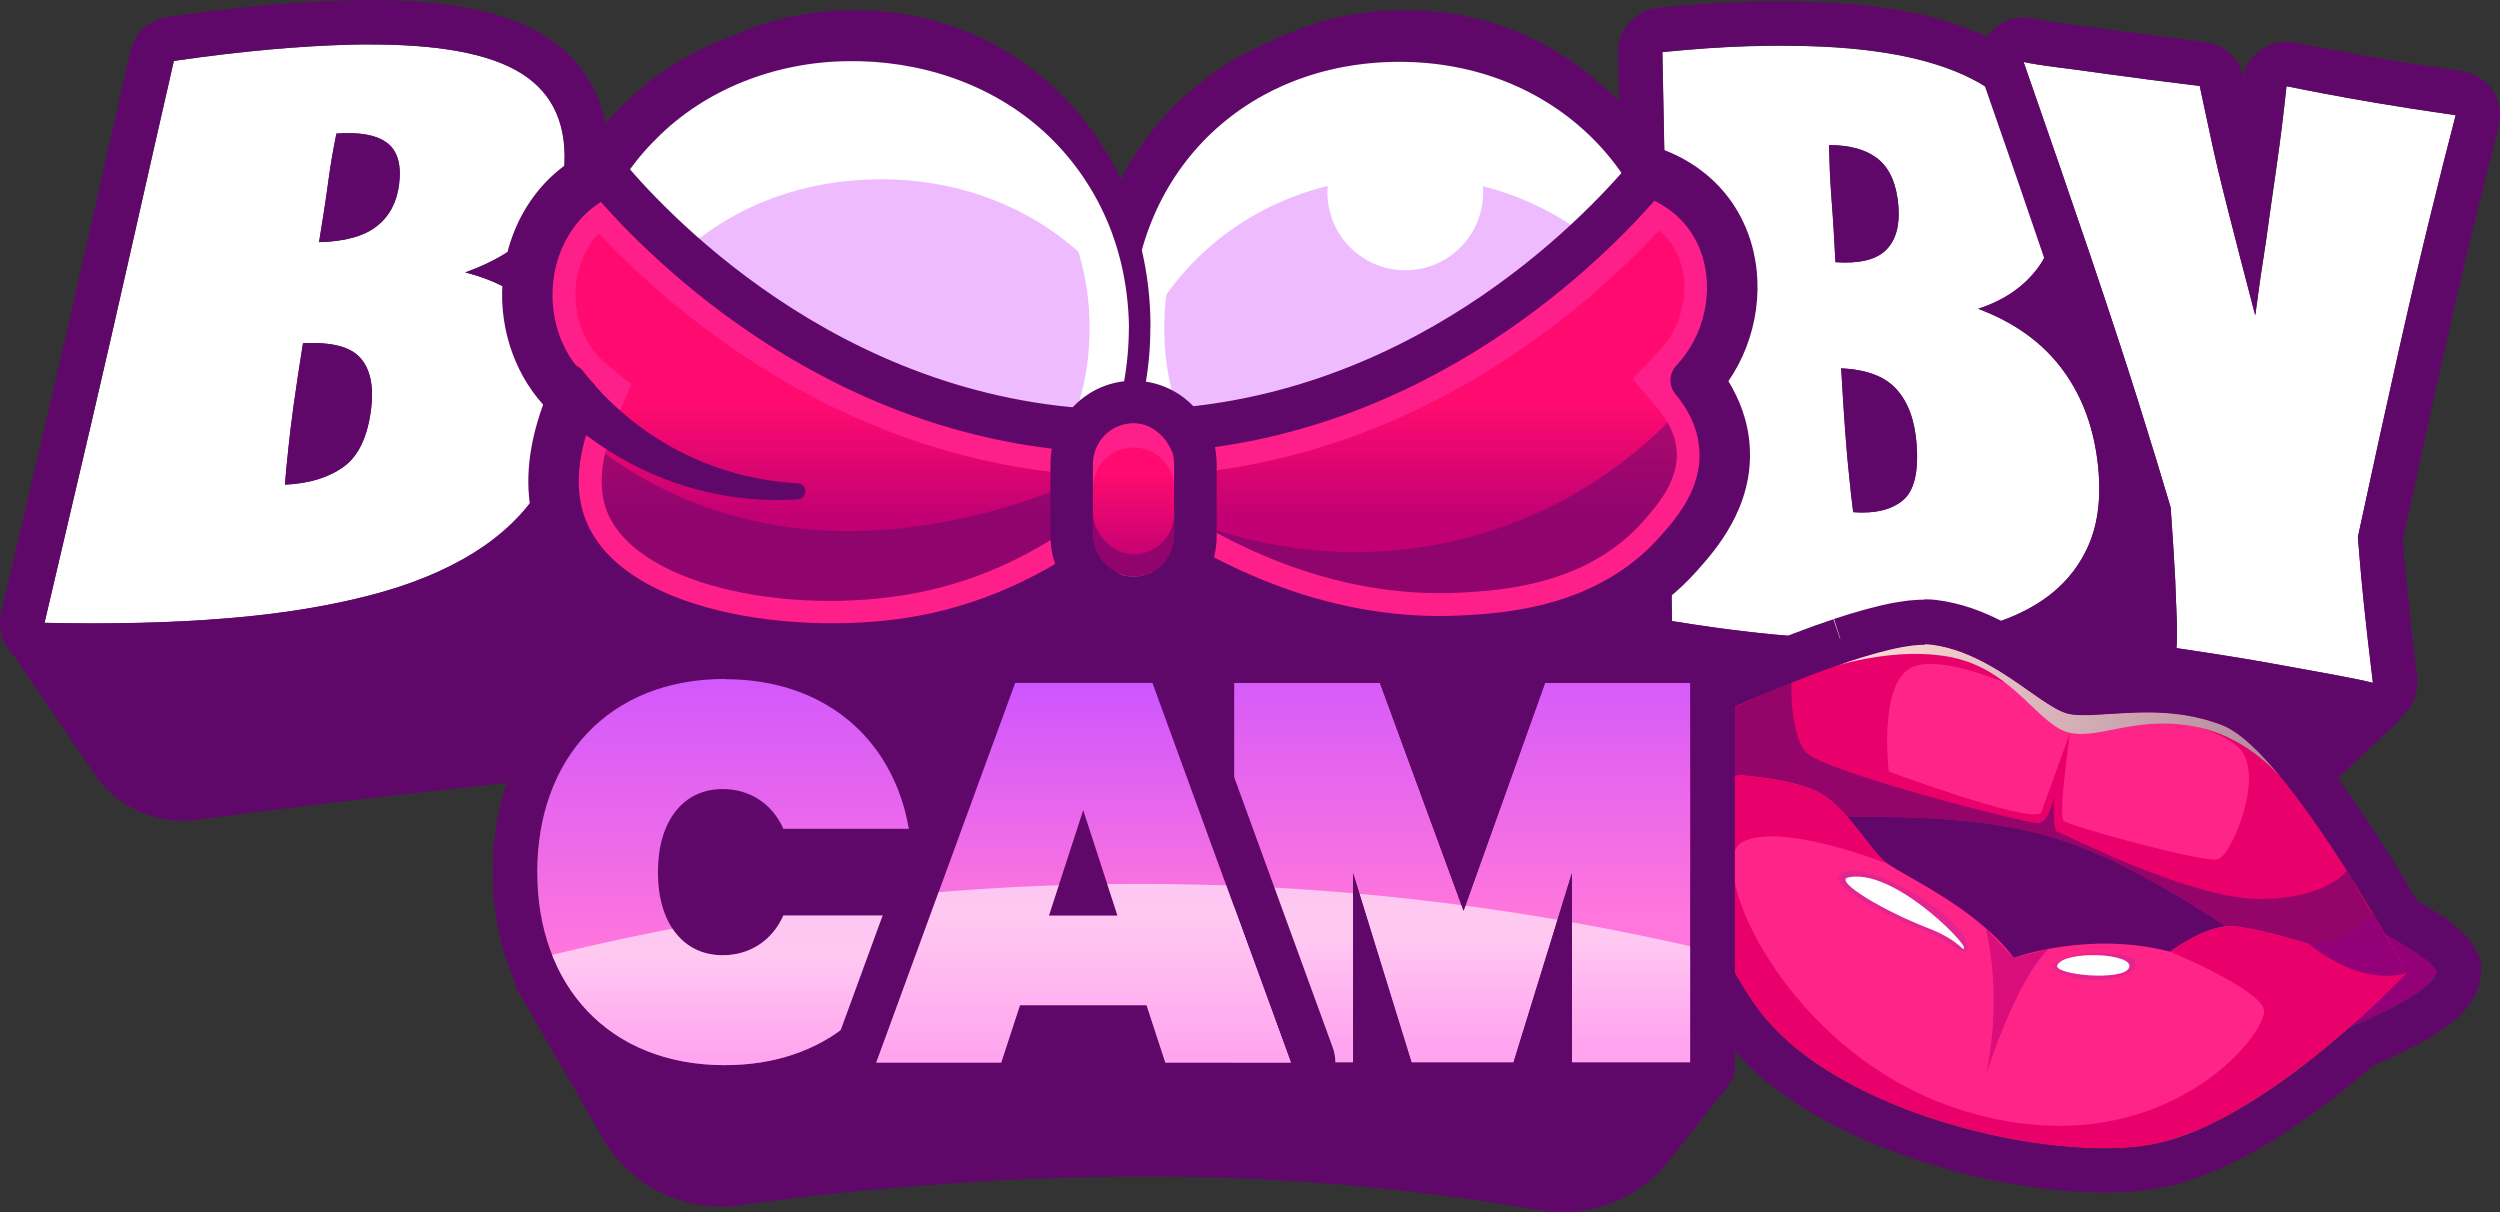 <svg xmlns="http://www.w3.org/2000/svg" xmlns:xlink="http://www.w3.org/1999/xlink" viewBox="0 0 224.76 108.99"><rect x="0" y="0" width="224.76" height="108.99" fill="#333333" stroke="none"/><defs><style>      .cls-1 {        fill: url(#Dégradé_sans_nom_98-2);      }      .cls-1, .cls-2, .cls-3, .cls-4, .cls-5, .cls-6, .cls-7, .cls-8, .cls-9, .cls-10, .cls-11, .cls-12, .cls-13, .cls-14, .cls-15, .cls-16, .cls-17, .cls-18, .cls-19, .cls-20, .cls-21, .cls-22 {        stroke-width: 0px;      }      .cls-2 {        fill: #c10073;      }      .cls-2, .cls-21 {        opacity: .62;      }      .cls-3 {        fill: #ff1f8a;      }      .cls-4 {        fill: url(#Dégradé_sans_nom_98-3);      }      .cls-5, .cls-14, .cls-21 {        fill: #60086a;      }      .cls-6 {        fill: #ebf;      }      .cls-7 {        fill: #ff2488;      }      .cls-23 {        clip-path: url(#clippath-2);      }      .cls-24 {        isolation: isolate;      }      .cls-8 {        fill: url(#Dégradé_sans_nom_10-2);      }      .cls-25 {        clip-path: url(#clippath-6);      }      .cls-9 {        fill: none;      }      .cls-26 {        clip-path: url(#clippath-1);      }      .cls-27 {        clip-path: url(#clippath-4);      }      .cls-10 {        fill: #e4248f;      }      .cls-11 {        fill: url(#Dégradé_sans_nom_114-3);      }      .cls-11, .cls-19, .cls-22 {        opacity: .6;      }      .cls-12 {        fill: url(#Dégradé_sans_nom_98);      }      .cls-28 {        clip-path: url(#clippath);      }      .cls-13 {        fill: url(#Dégradé_sans_nom_10);      }      .cls-29 {        clip-path: url(#clippath-3);      }      .cls-14 {        opacity: .5;      }      .cls-15 {        fill: #930077;      }      .cls-16 {        fill: #91046e;      }      .cls-17 {        fill: #fff;      }      .cls-18 {        fill: url(#_Áåçûìÿííûé_ãðàäèåíò_217);        mix-blend-mode: multiply;      }      .cls-30 {        clip-path: url(#clippath-5);      }      .cls-19 {        fill: url(#Dégradé_sans_nom_114-2);      }      .cls-20 {        fill: #ea006a;      }      .cls-22 {        fill: url(#Dégradé_sans_nom_114);      }    </style><clipPath id="clippath"><path class="cls-9" d="M152.05,29.48c0,14.93-11.21,26.27-26.23,26.27s-26.16-11.27-26.16-26.27S110.88,3.51,125.83,3.51s26.23,11.12,26.23,25.98Z"></path></clipPath><clipPath id="clippath-1"><path class="cls-9" d="M102.46,29.48c0,14.93-11.21,26.27-26.23,26.27s-26.16-11.27-26.16-26.27S61.29,3.51,76.23,3.51s26.23,11.12,26.23,25.98Z"></path></clipPath><clipPath id="clippath-2"><path class="cls-9" d="M54.52,15.75c-3.59,1.4-6.18,4.98-6.69,9.22-.5,4.15,1.07,8.29,4.06,10.76-2.29,5.24-1.95,8.71-1.35,10.76,2.99,10.34,20.59,13,32.48,10.76,8.91-1.68,15.43-6.26,19-9.22,5.71,3.97,16.41,9.98,29.72,9.22,4-.23,12.88-.86,18.95-7.69,1.49-1.68,4.33-4.87,4.06-9.22-.18-2.99-1.75-5.15-2.59-6.15,3.09-3.27,4.11-8.22,2.59-12.3-1.75-4.71-6.04-6.01-6.55-6.15-3.05,3.64-19.63,22.75-46.17,23.06-27.37.32-44.59-19.59-47.49-23.06Z"></path></clipPath><linearGradient id="D&#xE9;grad&#xE9;_sans_nom_10" data-name="D&#xE9;grad&#xE9; sans nom 10" x1="101.58" y1="46.53" x2="101.58" y2="36.35" gradientUnits="userSpaceOnUse"><stop offset="0" stop-color="#c10073"></stop><stop offset="1" stop-color="#ff0b6f"></stop></linearGradient><clipPath id="clippath-3"><rect class="cls-9" x="98.26" y="38.04" width="7.3" height="13.82" rx="3.65" ry="3.65"></rect></clipPath><linearGradient id="D&#xE9;grad&#xE9;_sans_nom_10-2" data-name="D&#xE9;grad&#xE9; sans nom 10" x1="101.91" y1="50.7" x2="101.91" y2="42.49" xlink:href="#D&#xE9;grad&#xE9;_sans_nom_10"></linearGradient><linearGradient id="_&#xC1;&#xE5;&#xE7;&#xFB;&#xEC;&#xFF;&#xED;&#xED;&#xFB;&#xE9;_&#xE3;&#xF0;&#xE0;&#xE4;&#xE8;&#xE5;&#xED;&#xF2;_217" data-name="&#xC1;&#xE5;&#xE7;&#xFB;&#xEC;&#xFF;&#xED;&#xED;&#xFB;&#xE9; &#xE3;&#xF0;&#xE0;&#xE4;&#xE8;&#xE5;&#xED;&#xF2; 217" x1="110.57" y1="-367.61" x2="151.29" y2="-362.29" gradientTransform="translate(-37.32 381.25) rotate(15.32)" gradientUnits="userSpaceOnUse"><stop offset="0" stop-color="#ffded7"></stop><stop offset=".99" stop-color="#ae869a"></stop></linearGradient><clipPath id="clippath-4"><polygon class="cls-9" points="110.95 61.39 124.06 61.39 131.58 81.88 138.91 61.39 151.97 61.39 151.97 95.53 141.32 95.53 141.32 78.51 136.06 95.53 126.9 95.53 121.65 78.51 121.65 95.53 110.95 95.53 110.95 61.39"></polygon></clipPath><linearGradient id="D&#xE9;grad&#xE9;_sans_nom_98" data-name="D&#xE9;grad&#xE9; sans nom 98" x1="131.46" y1="82.25" x2="131.46" y2="56.47" gradientUnits="userSpaceOnUse"><stop offset="0" stop-color="#ff76dc"></stop><stop offset="1" stop-color="#cd55ff"></stop></linearGradient><linearGradient id="D&#xE9;grad&#xE9;_sans_nom_114" data-name="D&#xE9;grad&#xE9; sans nom 114" x1="106.94" y1="93.42" x2="106.94" y2="84.3" gradientUnits="userSpaceOnUse"><stop offset="0" stop-color="#ffc5fb"></stop><stop offset="1" stop-color="#fff"></stop></linearGradient><clipPath id="clippath-5"><path class="cls-9" d="M65.17,61.06c9.02,0,15.14,5.4,16.54,13.45h-11.28c-1.01-2.27-3.04-3.57-5.45-3.57-3.62,0-5.83,2.94-5.83,7.47s2.22,7.47,5.83,7.47c2.41,0,4.44-1.3,5.45-3.57h11.28c-1.4,8.05-7.52,13.45-16.54,13.45-10.46,0-16.87-7.18-16.87-17.36s6.41-17.36,16.87-17.36Z"></path></clipPath><linearGradient id="D&#xE9;grad&#xE9;_sans_nom_98-2" data-name="D&#xE9;grad&#xE9; sans nom 98" x1="65" y1="86.1" x2="65" y2="58.18" xlink:href="#D&#xE9;grad&#xE9;_sans_nom_98"></linearGradient><linearGradient id="D&#xE9;grad&#xE9;_sans_nom_114-2" data-name="D&#xE9;grad&#xE9; sans nom 114" y1="94.81" x2="106.94" y2="85.88" xlink:href="#D&#xE9;grad&#xE9;_sans_nom_114"></linearGradient><clipPath id="clippath-6"><path class="cls-9" d="M103.08,90.37h-11.38l-1.69,5.16h-11.23l12.49-34.13h12.34l12.44,34.13h-11.28l-1.69-5.16ZM97.39,72.82l-3.09,9.5h6.17l-3.09-9.5Z"></path></clipPath><linearGradient id="D&#xE9;grad&#xE9;_sans_nom_98-3" data-name="D&#xE9;grad&#xE9; sans nom 98" x1="97.41" y1="82.5" x2="97.41" y2="61.28" xlink:href="#D&#xE9;grad&#xE9;_sans_nom_98"></linearGradient><linearGradient id="D&#xE9;grad&#xE9;_sans_nom_114-3" data-name="D&#xE9;grad&#xE9; sans nom 114" y1="94.81" x2="106.94" y2="82.1" xlink:href="#D&#xE9;grad&#xE9;_sans_nom_114"></linearGradient></defs><g class="cls-24"><g id="Calque_2" data-name="Calque 2"><g id="Calque_10" data-name="Calque 10"><g><g><path class="cls-5" d="M17.63,73.71c-3.56.47-7.07-1.11-9.09-4.07L.82,58.35c-.63-.65-.8-1.58-.43-2.38L23.43,17.08c.28-.61.83-1.07,1.51-1.28l14.94-4.55c.6-.18,1.25-.15,1.83.09l29.74,12.44,35.3,10,76.54-16.91c.6-.13,1.23-.05,1.77.22l24.9,12.5c.69.34,1.16.96,1.27,1.67l4.96,31.79c.11.68-.13,1.37-.64,1.87l-8.05,7.59c-2.56,2.42-6.04,3.61-9.54,3.23-15.27-1.63-49.58-9.55-88.57-9.55-31.57,0-76.03,5.45-91.75,7.51Z"></path><g><path class="cls-17" d="M4,56.01c1.37-5.88,2.79-11.92,4.23-18.06,1.16-4.99,2.41-10.42,3.71-16.21,1.23-5.46,2.46-10.89,3.69-16.26,3.18-.46,6.07-.8,8.66-1.03,2.57-.23,4.95-.37,7.16-.43,6.86-.17,11.78.57,14.86,2.25,3.13,1.7,4.62,4.49,4.44,8.49-.1,2.21-.93,4.16-2.53,5.8-1.63,1.68-3.75,3-6.39,3.93,3.12.8,5.42,2.17,6.9,4.13,1.52,2,2.22,4.54,2.1,7.68-.11,2.87-.86,5.42-2.25,7.61-1.42,2.25-3.41,4.17-5.96,5.77-2.6,1.62-5.76,2.92-9.48,3.87-3.78.97-8,1.65-12.66,2.03-2.54.21-5.17.35-7.89.41-2.74.07-5.6.07-8.59,0ZM30.25,12.01c-.31,1.54-.54,2.9-.7,4.09-.16,1.2-.31,2.24-.45,3.1l-.41,2.57c2.33-.06,4.06-.54,5.2-1.45,1.13-.89,1.79-2.15,1.99-3.75.22-1.78-.14-3.02-1.09-3.73-.94-.71-2.45-.98-4.55-.83ZM25.62,43.57c2.18-.1,3.94-.64,5.29-1.62,1.33-.97,2.14-2.7,2.45-5.16.26-2.09-.07-3.63-.99-4.64-.91-1-2.62-1.42-5.13-1.29-.33,2.08-.61,3.92-.83,5.5-.22,1.61-.39,2.96-.49,4.02-.14,1.29-.24,2.35-.3,3.18Z"></path><path class="cls-5" d="M33.32,4c5.89,0,10.19.75,12.99,2.27,3.13,1.7,4.62,4.49,4.44,8.49-.1,2.21-.93,4.16-2.53,5.8-1.63,1.68-3.75,3-6.39,3.93,3.12.8,5.42,2.17,6.9,4.13,1.52,2,2.22,4.54,2.1,7.68-.11,2.87-.86,5.42-2.25,7.62-1.42,2.25-3.41,4.17-5.96,5.77-2.6,1.62-5.76,2.92-9.48,3.87-3.78.97-8,1.65-12.66,2.03-2.54.21-5.17.35-7.89.41-1.38.03-2.8.05-4.25.05s-2.86-.02-4.34-.05c1.37-5.88,2.79-11.92,4.23-18.06,1.16-4.99,2.41-10.42,3.71-16.21,1.23-5.46,2.46-10.89,3.69-16.26,3.18-.46,6.07-.8,8.66-1.03,2.57-.23,4.95-.37,7.16-.43.64-.02,1.27-.02,1.88-.02M28.69,21.77c2.33-.06,4.06-.54,5.2-1.45,1.13-.89,1.79-2.15,1.99-3.75.22-1.78-.14-3.02-1.09-3.73-.77-.58-1.94-.87-3.5-.87-.33,0-.68.01-1.05.04-.31,1.54-.54,2.9-.7,4.09-.16,1.2-.31,2.24-.45,3.1l-.41,2.57M25.62,43.57c2.18-.09,3.94-.64,5.29-1.62,1.33-.97,2.14-2.7,2.45-5.16.26-2.09-.07-3.63-.99-4.64-.8-.88-2.21-1.31-4.25-1.31-.28,0-.58,0-.88.02-.33,2.08-.61,3.92-.83,5.5-.22,1.61-.39,2.96-.49,4.02-.14,1.29-.24,2.35-.3,3.18M33.32,0c-.64,0-1.3,0-1.98.03-2.27.06-4.76.21-7.41.44-2.65.24-5.64.59-8.87,1.06-1.64.23-2.96,1.46-3.33,3.07-1.22,5.37-2.46,10.8-3.69,16.27-1.3,5.76-2.55,11.2-3.71,16.18-1.44,6.13-2.86,12.17-4.23,18.06-.27,1.17,0,2.41.73,3.36s1.87,1.52,3.07,1.55c1.5.03,2.99.05,4.42.05s2.94-.02,4.35-.05c2.79-.07,5.52-.21,8.11-.43,4.85-.4,9.34-1.12,13.33-2.14,4.1-1.05,7.67-2.51,10.61-4.35,3.04-1.9,5.47-4.26,7.22-7.02,1.76-2.77,2.73-6,2.87-9.6.16-4.05-.82-7.5-2.91-10.26-.53-.7-1.13-1.34-1.8-1.93.34-.3.66-.61.98-.94,2.27-2.35,3.5-5.18,3.64-8.4.31-6.98-3.38-10.48-6.53-12.19-3.42-1.85-8.29-2.76-14.89-2.76h0Z"></path></g><g><g><path class="cls-17" d="M150.32,55.85c-.08-5.56-.15-11.36-.23-17.37-.07-4.97-.17-10.47-.29-16.44-.12-5.73-.23-11.52-.34-17.35,2.82-.28,5.41-.46,7.77-.53,2.36-.07,4.57-.06,6.64.04,6.52.31,11.43,1.53,14.77,3.68,3.39,2.19,5.39,5.49,5.96,9.99.31,2.47-.14,4.55-1.38,6.22s-3.04,2.93-5.37,3.68c3.11,1.17,5.56,2.88,7.34,5.15,1.81,2.31,2.94,5.11,3.37,8.43.39,3.02.13,5.59-.8,7.7-.94,2.14-2.46,3.88-4.54,5.19-2.1,1.32-4.75,2.23-7.94,2.72-3.21.49-6.83.65-10.86.45-2.17-.1-4.43-.29-6.77-.55-2.34-.26-4.78-.6-7.34-1.02ZM164.43,13.04c.04,1.68.1,3.16.2,4.45.1,1.3.17,2.41.23,3.34l.15,2.74c2.14.15,3.66-.21,4.54-1.09.88-.87,1.25-2.18,1.12-3.92-.15-1.95-.74-3.35-1.78-4.22-1.03-.86-2.52-1.29-4.46-1.3ZM166.62,46.04c1.94.15,3.42-.21,4.45-1.06,1.02-.85,1.43-2.54,1.24-5.05-.16-2.15-.77-3.8-1.82-4.95-1.03-1.14-2.69-1.76-4.96-1.87.12,2.14.24,4.03.36,5.65.12,1.64.24,3,.36,4.08.13,1.3.25,2.37.36,3.2Z"></path><path class="cls-5" d="M160.17,4.1c1.28,0,2.51.03,3.7.08,6.52.31,11.43,1.53,14.77,3.68,3.39,2.19,5.39,5.49,5.96,9.99.31,2.47-.14,4.55-1.38,6.22-1.25,1.69-3.04,2.93-5.37,3.68,3.11,1.17,5.56,2.88,7.34,5.15,1.81,2.31,2.94,5.11,3.37,8.43.39,3.02.13,5.59-.8,7.71-.94,2.14-2.46,3.88-4.54,5.19-2.1,1.32-4.75,2.23-7.94,2.72-2.31.36-4.83.53-7.56.53-1.07,0-2.17-.03-3.3-.08-2.17-.1-4.43-.29-6.77-.55-2.34-.26-4.78-.6-7.34-1.02-.08-5.56-.15-11.36-.23-17.37-.07-4.97-.17-10.47-.29-16.44-.12-5.73-.23-11.52-.34-17.35,2.82-.28,5.41-.46,7.77-.53,1.01-.03,1.98-.05,2.94-.05M165.91,23.6c1.67,0,2.89-.37,3.65-1.12.88-.87,1.25-2.18,1.12-3.92-.15-1.95-.74-3.35-1.78-4.22-1.03-.86-2.52-1.29-4.46-1.3.04,1.68.1,3.16.2,4.45.1,1.3.17,2.41.23,3.34l.15,2.74c.31.02.61.03.9.03M167.45,46.08c1.54,0,2.75-.37,3.62-1.09,1.02-.85,1.43-2.54,1.24-5.05-.16-2.15-.77-3.8-1.82-4.95-1.03-1.14-2.69-1.77-4.96-1.87.12,2.14.24,4.03.36,5.65.12,1.64.24,3,.36,4.08.13,1.3.25,2.37.36,3.2.29.02.56.03.83.03M160.17.1h0c-.99,0-2.02.02-3.06.05-2.44.08-5.14.26-8.04.55-2.08.21-3.64,1.97-3.61,4.06.11,5.83.22,11.63.34,17.36.12,5.92.22,11.44.29,16.42.07,6,.15,11.81.23,17.37.03,1.94,1.44,3.58,3.35,3.89,2.62.43,5.16.78,7.54,1.05,2.42.27,4.78.46,7.02.57,1.19.06,2.36.09,3.49.09,2.92,0,5.67-.2,8.17-.58,3.72-.57,6.91-1.68,9.46-3.29,2.76-1.73,4.8-4.08,6.07-6.96,1.22-2.77,1.6-6.08,1.11-9.83-.52-4.01-1.93-7.5-4.19-10.38-.83-1.05-1.77-2.01-2.82-2.88.33-.35.63-.72.92-1.11,1.86-2.52,2.57-5.58,2.13-9.1-.72-5.67-3.33-9.99-7.76-12.85-3.97-2.56-9.45-3.97-16.75-4.32-1.24-.06-2.55-.09-3.89-.09h0Z"></path></g><g><path class="cls-17" d="M195.67,58.25c.05-.46.06-1.2.04-2.24-.03-.92-.08-2.22-.15-3.89-.08-1.65-.22-3.83-.41-6.51-.74-2.52-1.75-5.82-3.02-9.86-1.06-3.36-2.46-7.63-4.18-12.72-1.67-4.92-3.69-10.78-6.02-17.46.59.13,1.57.29,2.96.47,1.18.15,2.78.36,4.82.65,2.04.28,4.72.63,8.06,1.04.27,1.28.6,2.85,1.01,4.72.34,1.63.84,3.72,1.49,6.28.66,2.61,1.49,5.8,2.49,9.62.28-2.16.61-4.42.98-6.77.27-1.97.58-4.17.93-6.58.34-2.37.64-4.79.9-7.25.87.18,2.01.4,3.42.67,1.2.23,2.76.51,4.7.84,1.94.33,4.3.69,7.09,1.1-.7,2.66-1.47,5.75-2.34,9.3-.77,3.12-1.68,6.99-2.73,11.66-1.09,4.83-2.32,10.45-3.72,16.95l.16,1.98c.07.89.19,2.18.36,3.87.17,1.72.45,4.13.83,7.27-.79-.2-1.96-.44-3.52-.73-1.3-.24-3.1-.56-5.4-.98-2.29-.42-5.21-.89-8.74-1.41Z"></path><path class="cls-5" d="M181.92,5.57c.59.13,1.57.29,2.96.47,1.18.15,2.78.36,4.82.65,2.04.29,4.72.63,8.06,1.04.27,1.28.6,2.84,1.01,4.72.34,1.63.84,3.72,1.49,6.28.66,2.61,1.49,5.8,2.49,9.62.28-2.16.61-4.42.98-6.77.27-1.97.58-4.17.93-6.58.34-2.37.64-4.79.9-7.25.87.18,2.01.4,3.42.67,1.2.23,2.76.51,4.7.84,1.94.33,4.3.69,7.09,1.1-.7,2.66-1.47,5.75-2.34,9.3-.77,3.12-1.68,6.99-2.73,11.66-1.09,4.83-2.32,10.45-3.72,16.95l.16,1.98c.07.89.19,2.18.36,3.87.17,1.72.45,4.13.83,7.27-.79-.2-1.96-.44-3.52-.73-1.3-.24-3.1-.56-5.4-.98-2.29-.42-5.21-.89-8.74-1.41.05-.46.06-1.2.04-2.24-.03-.92-.08-2.22-.15-3.89-.08-1.65-.22-3.83-.41-6.51-.74-2.52-1.75-5.82-3.02-9.86-1.06-3.36-2.46-7.63-4.18-12.72-1.67-4.92-3.69-10.78-6.02-17.46M181.92,1.57c-1.12,0-2.21.47-2.98,1.33-.97,1.09-1.28,2.61-.79,3.99,2.3,6.58,4.32,12.44,6.01,17.42,1.74,5.14,3.13,9.39,4.16,12.64,1.21,3.82,2.17,6.97,2.88,9.37.18,2.47.3,4.48.37,5.98.08,1.7.13,2.94.15,3.81.03,1.23,0,1.64-.01,1.68-.24,2.14,1.25,4.09,3.39,4.41,3.44.51,6.34.98,8.62,1.39l5.4.98c1.47.27,2.56.49,3.24.67.33.08.66.12.99.12.96,0,1.9-.35,2.64-1,.99-.87,1.49-2.18,1.33-3.49-.38-3.05-.65-5.47-.82-7.17-.16-1.58-.28-2.89-.36-3.8l-.11-1.39c1.31-6.07,2.51-11.56,3.59-16.33,1.05-4.68,1.94-8.47,2.71-11.57.86-3.54,1.64-6.64,2.32-9.25.29-1.1.09-2.28-.54-3.22-.63-.95-1.63-1.58-2.76-1.75-2.75-.4-5.1-.76-6.99-1.08-1.91-.32-3.46-.6-4.61-.82-1.41-.26-2.53-.48-3.38-.66-.27-.06-.54-.08-.81-.08-.84,0-1.67.27-2.36.77-.78.57-1.32,1.39-1.53,2.32-.38-1.64-1.74-2.87-3.41-3.07-3.32-.41-6.01-.75-7.99-1.03-2.06-.29-3.68-.5-4.87-.65-1.63-.21-2.31-.34-2.57-.4-.3-.07-.6-.1-.89-.1h0Z"></path></g></g><g><g><path class="cls-17" d="M101.11,29.48c0,14.93-10.37,26.27-24.25,26.27s-24.19-11.27-24.19-26.27S63.03,3.51,76.85,3.51s24.25,11.12,24.25,25.98Z"></path><path class="cls-5" d="M76.85,58.35c-15.27,0-26.78-12.41-26.78-28.86S61.59.91,76.85.91s26.84,12.28,26.84,28.57-11.54,28.86-26.84,28.86ZM76.85,6.1c-12.51,0-21.6,9.84-21.6,23.38s9.29,23.68,21.6,23.68,21.66-10.18,21.66-23.68-9.31-23.38-21.66-23.38Z"></path></g><g><path class="cls-17" d="M150.56,29.48c0,14.93-10.37,26.27-24.25,26.27s-24.19-11.27-24.19-26.27S112.48,3.51,126.3,3.51s24.25,11.12,24.25,25.98Z"></path><path class="cls-5" d="M126.3,58.35c-15.27,0-26.78-12.41-26.78-28.86S111.04.91,126.3.91s26.84,12.28,26.84,28.57-11.54,28.86-26.84,28.86ZM126.3,6.1c-12.51,0-21.6,9.84-21.6,23.38s9.28,23.68,21.6,23.68,21.66-10.18,21.66-23.68-9.31-23.38-21.66-23.38Z"></path></g><g><path class="cls-17" d="M54.52,15.75c-3.59,1.4-6.18,4.98-6.69,9.22-.5,4.15,1.07,8.29,4.06,10.76-2.29,5.24-1.95,8.71-1.35,10.76,2.99,10.34,20.59,13,32.48,10.76,8.91-1.68,15.43-6.26,19-9.22,5.71,3.97,16.41,9.98,29.72,9.22,4-.23,12.88-.86,18.95-7.69,1.49-1.68,4.33-4.87,4.06-9.22-.18-2.99-1.75-5.15-2.59-6.15,3.09-3.27,4.11-8.22,2.59-12.3-1.75-4.71-6.04-6.01-6.55-6.15-3.05,3.64-19.63,22.75-46.17,23.06-27.37.32-44.59-19.59-47.49-23.06Z"></path><path class="cls-5" d="M74.77,60.57c-11.21,0-23.9-3.6-26.73-13.36-.93-3.21-.66-6.85.79-10.83-2.75-3.06-4.1-7.38-3.58-11.72.63-5.23,3.82-9.57,8.33-11.33,1.04-.41,2.22-.1,2.93.75,4.41,5.26,20.76,22.44,45.47,22.13,24.09-.28,39.93-17.01,44.21-22.13.66-.78,1.71-1.1,2.69-.83,1.01.28,6.14,1.99,8.28,7.74,1.61,4.33.88,9.43-1.77,13.28.94,1.53,1.78,3.52,1.92,5.91.33,5.42-3.07,9.26-4.71,11.1-6.9,7.77-16.95,8.34-20.74,8.56-12.34.7-22.73-4.05-29.73-8.6-5.77,4.44-12.03,7.31-18.65,8.56-2.63.5-5.62.77-8.72.77ZM53.91,19.01c-1.88,1.36-3.2,3.66-3.52,6.27-.4,3.29.8,6.53,3.14,8.45.89.74,1.19,1.98.73,3.04-1.53,3.51-1.95,6.54-1.24,9,2.56,8.84,19.07,10.9,29.51,8.93,6.33-1.19,12.33-4.11,17.82-8.67.9-.74,2.18-.8,3.14-.13,6.28,4.37,16.24,9.43,28.09,8.76,3.5-.2,11.68-.66,17.15-6.82,1.35-1.52,3.61-4.07,3.41-7.34-.13-2.04-1.15-3.65-1.98-4.64-.85-1.01-.81-2.49.1-3.45,2.41-2.55,3.23-6.42,2.04-9.62-.78-2.11-2.27-3.3-3.39-3.94-6.02,6.72-22.55,22.25-46.87,22.54-24.85.29-41.85-15.43-48.12-22.39Z"></path></g><g><rect class="cls-17" x="98.26" y="38.04" width="7.3" height="13.82" rx="3.65" ry="3.65"></rect><path class="cls-5" d="M101.91,38.04c2.01,0,3.65,1.63,3.65,3.65v6.52c0,2.01-1.63,3.65-3.65,3.65s-3.65-1.63-3.65-3.65v-6.52c0-2.01,1.63-3.65,3.65-3.65M101.91,32.86c-4.87,0-8.83,3.96-8.83,8.83v6.52c0,4.87,3.96,8.83,8.83,8.83s8.83-3.96,8.83-8.83v-6.52c0-4.87-3.96-8.83-8.83-8.83h0Z"></path></g><g class="cls-28"><path class="cls-17" d="M152.05,29.48c0,14.93-11.21,26.27-26.23,26.27s-26.16-11.27-26.16-26.27S110.88,3.51,125.83,3.51s26.23,11.12,26.23,25.98Z"></path><path class="cls-6" d="M152.53,41.86c0,14.93-11.21,26.27-26.23,26.27s-26.16-11.27-26.16-26.27,11.21-25.98,26.16-25.98,26.23,11.12,26.23,25.98Z"></path><path class="cls-17" d="M125.83,60.75c-17.76,0-31.16-13.44-31.16-31.27S108.06-1.49,125.83-1.49s31.23,13.32,31.23,30.98-13.42,31.27-31.23,31.27ZM125.83,8.51c-12.26,0-21.16,8.82-21.16,20.98s8.9,21.27,21.16,21.27,21.23-9.14,21.23-21.27-8.93-20.98-21.23-20.98Z"></path></g><path class="cls-5" d="M125.83,57.81c-16.08,0-28.21-12.18-28.21-28.33S109.74,1.45,125.83,1.45s28.28,12.05,28.28,28.03-12.16,28.33-28.28,28.33ZM125.83,5.56c-13.96,0-24.1,10.06-24.1,23.92s10.36,24.21,24.1,24.21,24.17-10.41,24.17-24.21-10.39-23.92-24.17-23.92Z"></path><g class="cls-26"><path class="cls-17" d="M102.46,29.48c0,14.93-11.21,26.27-26.23,26.27s-26.16-11.27-26.16-26.27S61.29,3.51,76.23,3.51s26.23,11.12,26.23,25.98Z"></path><path class="cls-6" d="M105.43,42.1c0,14.93-11.21,26.27-26.23,26.27s-26.16-11.27-26.16-26.27,11.21-25.98,26.16-25.98,26.23,11.12,26.23,25.98Z"></path><path class="cls-17" d="M76.23,60.25c-17.48,0-30.66-13.23-30.66-30.77S58.76-.99,76.23-.99s30.73,13.1,30.73,30.48-13.21,30.77-30.73,30.77ZM76.23,8.01c-12.55,0-21.66,9.03-21.66,21.48s9.11,21.77,21.66,21.77,21.73-9.36,21.73-21.77-9.14-21.48-21.73-21.48Z"></path></g><path class="cls-5" d="M103.42,29.48c.01,7.1-2.61,14.28-7.62,19.49-2.48,2.61-5.52,4.69-8.86,6.09-3.34,1.39-6.95,2.13-10.57,2.2-3.62.06-7.28-.51-10.71-1.79-3.43-1.27-6.63-3.26-9.29-5.82-5.36-5.14-8.27-12.58-8.34-19.93-.03-3.68.58-7.4,1.91-10.88,1.33-3.48,3.38-6.7,6.01-9.36,2.64-2.65,5.87-4.7,9.34-6.04,3.48-1.32,7.19-1.95,10.86-1.92,3.67.06,7.35.75,10.75,2.16,3.4,1.41,6.49,3.52,9.01,6.15,5.1,5.27,7.57,12.57,7.52,19.65ZM101.5,29.48c-.04-3.33-.68-6.64-1.98-9.67-1.3-3.02-3.23-5.75-5.63-7.94-4.82-4.41-11.33-6.48-17.74-6.37-6.42.08-12.75,2.51-17.17,7-4.5,4.43-6.88,10.77-6.84,17.18-.08,6.4,2.28,12.82,6.8,17.36,4.45,4.61,10.88,7.14,17.41,7.2,6.53.12,13.12-2.24,17.86-6.84,2.35-2.3,4.23-5.1,5.46-8.18,1.22-3.08,1.81-6.41,1.82-9.74Z"></path><g class="cls-23"><path class="cls-13" d="M54.52,15.75c-3.59,1.4-6.18,4.98-6.69,9.22-.5,4.15,1.07,8.29,4.06,10.76-2.29,5.24-1.95,8.71-1.35,10.76,2.99,10.34,20.59,13,32.48,10.76,8.91-1.68,15.43-6.26,19-9.22,5.71,3.97,16.41,9.98,29.72,9.22,4-.23,12.88-.86,18.95-7.69,1.49-1.68,4.33-4.87,4.06-9.22-.18-2.99-1.75-5.15-2.59-6.15,3.09-3.27,4.11-8.22,2.59-12.3-1.75-4.71-6.04-6.01-6.55-6.15-3.05,3.64-19.63,22.75-46.17,23.06-27.37.32-44.59-19.59-47.49-23.06Z"></path><path class="cls-14" d="M51.88,38.79c-.47.35-5.68,4.43-5.4,11.35.3,7.37,6.58,11.03,6.94,11.24-1.15,6.45.07,10.3,1.2,12.48,5.71,11.01,25.02,9.97,37.09,4.71,9.04-3.95,14.83-10.62,17.89-14.8,7.03,3.18,19.85,7.52,33.78,3.6,4.19-1.18,13.45-3.94,18.21-13.05,2.16-4.14,2.03-8.28,2.04-11.37.03-8.26-2.74-14.65-4.58-18.11-.93,2.17-7.85,17.66-25.66,23.08-18.35,5.58-33.08-4.12-34.94-5.39-4.2,1.98-21.22,9.44-37.74,1.94-3.52-1.6-6.44-3.61-8.84-5.68Z"></path><path class="cls-3" d="M74.89,61.97c-11.75,0-25.17-3.88-28.21-14.36-.95-3.29-.77-6.95.55-10.92-2.65-3.3-3.92-7.74-3.38-12.19.69-5.75,4.22-10.52,9.21-12.47l2.68-1.04,1.84,2.21c4.27,5.1,19.95,21.63,43.77,21.63.2,0,.4,0,.61,0,23.49-.28,38.97-16.62,43.15-21.62l1.66-1.99,2.49.7c1.12.32,6.84,2.21,9.22,8.61,1.66,4.48,1.06,9.69-1.44,13.81.98,1.82,1.56,3.78,1.68,5.78.37,6.01-3.44,10.3-5.06,12.13-7.29,8.21-17.77,8.8-21.71,9.02-12.21.7-22.58-3.8-29.74-8.29-5.72,4.24-11.92,7-18.46,8.23-2.68.5-5.71.78-8.85.78ZM53.81,20.97c-1.07,1.14-1.8,2.73-2.01,4.48-.33,2.78.7,5.6,2.63,7.2l2.33,1.92-1.21,2.77c-1.4,3.2-1.79,5.91-1.18,8.05,2.07,7.16,16.44,10.1,27.9,7.94,6.1-1.15,11.88-3.96,17.18-8.37l2.34-1.94,2.5,1.74c6.1,4.24,15.77,9.16,27.21,8.51,3.32-.19,11.1-.63,16.18-6.35,1.28-1.45,3.22-3.63,3.06-6.32-.1-1.65-.96-2.99-1.65-3.81l-2.3-2.73,2.45-2.6c2.02-2.14,2.74-5.5,1.75-8.16-.44-1.19-1.15-2.02-1.84-2.58-6.74,7.26-23.24,21.82-47.08,22.1-24.3.26-41.19-14.33-48.25-21.84Z"></path></g><path class="cls-5" d="M74.7,59.93c-10.96,0-23.32-3.47-26.04-12.9-.92-3.18-.61-6.8.91-10.8-2.8-2.93-4.2-7.21-3.68-11.5.6-4.99,3.64-9.13,7.92-10.8.77-.3,1.66-.08,2.2.56,4.45,5.32,20.92,22.61,45.98,22.36,24.37-.29,40.38-17.19,44.7-22.36.49-.59,1.28-.84,2.02-.62.95.27,5.82,1.89,7.84,7.34,1.59,4.27.79,9.32-1.94,13.04.99,1.49,1.91,3.51,2.06,5.97.32,5.16-2.97,8.86-4.55,10.63-6.73,7.57-16.58,8.13-20.29,8.34-12.39.71-22.81-4.18-29.72-8.75-5.79,4.54-12.08,7.47-18.74,8.72-2.61.49-5.58.77-8.66.77ZM54.02,18.16c-2.28,1.41-3.91,4.04-4.27,7.05-.42,3.51.87,6.97,3.37,9.03.67.55.89,1.48.54,2.28-1.6,3.65-2.02,6.83-1.27,9.44,2.67,9.21,19.58,11.4,30.25,9.39,6.44-1.21,12.54-4.17,18.12-8.81.67-.56,1.63-.6,2.35-.1,6.37,4.43,16.46,9.56,28.5,8.88,3.58-.2,11.95-.68,17.6-7.04,1.42-1.6,3.79-4.27,3.57-7.81-.14-2.22-1.24-3.95-2.14-5.02-.64-.76-.61-1.87.07-2.59,2.58-2.73,3.45-6.86,2.18-10.29-.96-2.59-2.9-3.91-4.15-4.52-5.66,6.43-22.19,22.41-46.73,22.69-.22,0-.45,0-.67,0-24.77,0-41.5-16-47.33-22.6Z"></path><g class="cls-29"><rect class="cls-16" x="98.26" y="38.04" width="7.3" height="13.82" rx="3.65" ry="3.65"></rect><rect class="cls-8" x="98.26" y="36.02" width="7.3" height="13.82" rx="3.65" ry="3.65"></rect><path class="cls-3" d="M101.91,37.46h0c-2.01,0-3.65-1.63-3.65-3.65v10.07c0-2.01,1.63-3.65,3.65-3.65h0c2.01,0,3.65,1.63,3.65,3.65v-10.07c0,2.01-1.63,3.65-3.65,3.65Z"></path></g><path class="cls-5" d="M101.91,38.04c2.01,0,3.65,1.63,3.65,3.65v6.52c0,2.01-1.63,3.65-3.65,3.65s-3.65-1.63-3.65-3.65v-6.52c0-2.01,1.63-3.65,3.65-3.65M101.91,34.23c-4.12,0-7.47,3.35-7.47,7.47v6.52c0,4.12,3.35,7.47,7.47,7.47s7.47-3.35,7.47-7.47v-6.52c0-4.12-3.35-7.47-7.47-7.47h0Z"></path><path class="cls-5" d="M52.45,33.41c2.27,2.9,5.18,5.35,8.48,7.08,3.3,1.74,7.01,2.76,10.81,2.96.39.02.68.36.67.75-.02.37-.3.66-.65.69-3.99.27-8.08-.32-11.91-1.79-3.84-1.47-7.41-3.8-10.4-6.82h-.01c-.81-.83-.82-2.17-.03-3.01.79-.84,2.09-.85,2.9-.03.06.06.11.12.16.18Z"></path></g><circle class="cls-17" cx="126.34" cy="17.3" r="7"></circle></g><path class="cls-5" d="M66.47,108.35c-4.95.68-9.8-1.7-12.29-6.03l-7.32-12.74c-.54-.6-.71-1.45-.45-2.22l19.42-25.63c.26-.76.91-1.32,1.69-1.47l23.9-4.59.46-.04,27.17.38.36.05,30.56,8.64c.7.08,1.32.49,1.68,1.11.35.61.39,1.36.11,2.01l3.14,15.88,1.03,12.6c-.04.37-.16.72-.37,1.03l-5.47,6.97c-2.79,3.56-7.31,5.29-11.77,4.5-7.4-1.31-20.01-3.03-35.13-3.03s-28.55,1.46-36.71,2.57ZM153.7,96.08h.01-.01Z"></path><path class="cls-5" d="M65.17,61.06c9.02,0,15.14,5.4,16.54,13.45h-11.28c-1.01-2.27-3.04-3.57-5.45-3.57-3.62,0-5.83,2.94-5.83,7.47s2.22,7.47,5.83,7.47c2.41,0,4.44-1.3,5.45-3.57h11.28c-1.4,8.05-7.52,13.45-16.54,13.45-10.46,0-16.87-7.18-16.87-17.36s6.41-17.36,16.87-17.36M81.7,82.32h0M65.17,57.06c-6.19,0-11.47,2.11-15.26,6.11-3.67,3.87-5.61,9.14-5.61,15.25s1.94,11.38,5.61,15.25c3.79,4,9.07,6.11,15.26,6.11,10.61,0,18.62-6.51,20.45-16.59.06-.28.09-.56.09-.86,0-1.91-1.34-3.51-3.13-3.91.85-.19,1.62-.65,2.19-1.33.76-.9,1.08-2.1.88-3.26-1.77-10.18-9.81-16.77-20.48-16.77h0ZM64.97,81.88c-1.6,0-1.83-2.18-1.83-3.47s.24-3.47,1.83-3.47c.85,0,1.44.39,1.8,1.2.52,1.17,1.57,2,2.78,2.27-1.22.27-2.26,1.1-2.78,2.27-.36.81-.95,1.2-1.8,1.2h0Z"></path><g><g><path class="cls-15" d="M210.18,92.79s8.14-3.08,8.89-5.33c.75-2.25-32.63-17.04-32.63-17.04l-33.29-4.82s-8.15.58-8.39,1.98c-.25,1.4,12.28,10.66,12.28,10.66,0,0,41.16,15.45,53.14,14.56Z"></path><path class="cls-5" d="M164.57,71.33c-1.82,4.52,8.7,15.37,13.1,16.99,4.4,1.61,24.82,3.23,26.21-2.61,1.39-5.83-9.86-14.03-15.28-15.78-5.42-1.75-22.35-2.8-24.04,1.4Z"></path><path class="cls-7" d="M216.38,87.43s-7.85.2-10.11-.42c-2.25-.62-12.79-9.29-22.42-11.92-9.64-2.64-20.96-1.15-24.69-1.77-3.73-.62-10.82-6.34-10.82-6.34,0,0,8.69-4.26,16.14-6.95,0,0,.1-.04.28-.09,3.69-1.32,7.05-2.22,8.85-1.99,3.92.49,7.26,3.13,9.73,4.83.04.03.06.04.06.04.94.64,1.75,1.14,2.43,1.33,1.19.33,3.15.04,5.53-.05,2.52-.13,5.5-.05,8.49,1.14,1.52.61,3.35,2.39,5.25,4.71.05.06.09.1.14.17.37.45.73.91,1.1,1.4,5.03,6.63,10.03,15.93,10.03,15.93Z"></path><path class="cls-20" d="M216.38,87.43s-7.85.2-10.11-.42c-2.25-.62-12.79-9.29-22.42-11.92-9.64-2.64-20.96-1.15-24.69-1.77-3.73-.62-10.82-6.34-10.82-6.34,0,0,19.81-9.73,25.28-9.04,3.92.49,7.26,3.13,9.73,4.83-.71-.35-7.4-3.72-10.92-2.97-3.71.78-2.62,9.56-2.62,9.56,0,0,12.27,4.58,13.68,3.75l2.61-7.22s-1.06,7.41-.59,7.89c.48.48,12.65,3.82,13.88,3.48,1.24-.33,4.33-7.68,1.88-10.04-2.3-2.23-9.12-3.05-9.9-3.14,2.52-.13,5.5-.05,8.49,1.14,5.83,2.33,16.51,22.2,16.51,22.2Z"></path><path class="cls-21" d="M161.06,61.34s-.18,4.43,1.25,6.23c1.42,1.8,20.02,6.49,20.94,6.44.92-.05,1.44-2.33,1.44-2.33,0,0-.2,2.96.26,3.09s11.88,5.99,18.01,6.05c6.14.07,8.05-2.54,8.05-2.54l5.38,9.14-8.32,2.77-25.96-2.47-33.76-20.75s11.73-5.26,12.71-5.64Z"></path><path class="cls-7" d="M216.38,87.43s-11.97,12.8-22.07,15.27c-8.58,2.11-28.91-2.2-36.16-11.86-6.06-8.07-9.8-23.86-9.8-23.86,0,0,4.37,2.1,5.99,2.44,1.62.35,5.66.35,8.64,1.57,3,1.23,5.05,5.51,6.75,6.68,1.69,1.18,8.12,4.11,11.31,8.44,0,0,6.71-2.46,14.06-.55,0,0,3.38-2.55,5.83-2.28,2.44.26,7.83,1.82,10.53,2.99,2.69,1.17,4.92,1.15,4.92,1.15Z"></path><path class="cls-20" d="M216.38,87.43s-11.97,12.8-22.07,15.27c-8.58,2.11-28.91-2.2-36.16-11.86-6.06-8.07-9.8-23.86-9.8-23.86,0,0,4.37,2.1,5.99,2.44,1.62.35,5.66.35,8.64,1.57,3,1.23,5.05,5.51,6.75,6.68,0,0-9.55-3.82-13.08-1.97-3.53,1.85,3.83,19.04,19.54,24.05,18.03,5.75,28.01-7.12,27.33-9.06-.68-1.93-8.42-5.13-8.42-5.13,0,0,3.38-2.55,5.83-2.28,2.44.26,7.83,1.82,10.53,2.99,2.69,1.17,4.92,1.15,4.92,1.15Z"></path><path class="cls-2" d="M178.52,83.45s1.56,5.54.08,13.01c0,0,2.62-8.25,5.55-11.13l-3.12.8-2.52-2.67Z"></path><path class="cls-15" d="M152.09,65.31s2.14,3.2,4.35,4.38c0,0-4.76.36-8.09-2.71l3.74-1.67Z"></path><path class="cls-15" d="M207.6,84.9s4.82-.51,5.73-2.81l3.05,5.35s-3.52,1.56-8.78-2.54Z"></path><path class="cls-10" d="M184.65,86.81c-.4.45,2.07,1.55,4.57,1.25,2.5-.3,2.93-1.01,2.71-1.7s-5.78-1.26-7.29.45Z"></path><path class="cls-10" d="M176.81,85.52c-.31.42-1.89-1.2-4.75-2.26-2.86-1.06-6.96-3.42-6.81-4.4s2.99-.88,6.93,1.51c3.94,2.39,5.08,4.57,4.64,5.16Z"></path><path class="cls-17" d="M166.17,78.88c-1.36.29,3.05,2.97,7.19,4.57,2.97,1.15,3.23,2.32,3.2,1.71-.03-.61-6.43-7.11-10.39-6.28Z"></path><path class="cls-17" d="M184.96,86.76c-.46.88,6.01,1.51,6.46.22.46-1.29-5.76-1.58-6.46-.22Z"></path><path class="cls-18" d="M205.12,69.94c-1.37-1.52-3.85-3.71-7.28-4.51-5.47-1.26-9,1.04-11.73.46-2.74-.58-4.92-5.35-10.11-6.67-4.54-1.16-9.94.33-11.22.72,3.69-1.32,7.05-2.22,8.85-1.99,3.92.49,7.26,3.13,9.73,4.83.04.03.06.04.06.04.94.64,1.75,1.14,2.43,1.33,1.19.33,3.15.04,5.53-.05,2.52-.13,5.5-.05,8.49,1.14,1.52.61,3.35,2.39,5.25,4.71Z"></path></g><path class="cls-5" d="M173.03,57.91c.21,0,.42,0,.6.03,3.92.49,7.26,3.13,9.73,4.83.04.03.06.04.06.04.94.64,1.75,1.14,2.43,1.32.41.11.92.15,1.5.15,1.1,0,2.48-.14,4.03-.2.53-.03,1.09-.05,1.66-.05,2.12,0,4.48.25,6.84,1.19.19.07.38.17.57.28.09.05.18.11.27.17.11.07.22.13.33.21.12.08.24.18.36.27.09.06.17.12.26.19.13.11.27.23.41.35.08.07.15.13.23.2.14.13.29.27.43.41.07.07.15.14.22.22.14.14.29.29.43.45.08.08.16.16.24.25.14.15.28.31.42.47.09.1.18.2.27.3.13.15.27.31.4.47.1.12.2.24.3.36.04.05.08.09.12.14.05.06.09.1.14.17.06.07.11.15.17.22.23.29.47.59.7.89.07.1.15.19.22.29,3.08,4.05,6.14,9.11,8.06,12.42,2.95,1.67,4.84,2.99,4.66,3.54-.59,1.76-5.68,4.02-7.88,4.93-4.42,3.89-10.97,8.87-16.88,10.31-1.43.35-3.18.53-5.15.53-9.84,0-24.97-4.34-31.01-12.38-3.71-4.94-6.55-12.77-8.19-18.1-2.79-2.28-5.32-4.54-5.2-5.17.16-.9,3.59-1.46,6.02-1.75,3.1-1.45,8.69-3.98,13.72-5.8,0,0,.09-.03.25-.08.46-.16.92-.32,1.36-.47.02,0,.03-.01.05-.02.43-.14.86-.28,1.27-.41.06-.02.12-.03.18-.05.32-.1.63-.19.93-.27.14-.04.27-.07.4-.11.24-.06.47-.12.7-.18.13-.03.26-.06.38-.09.33-.08.65-.15.95-.2.06-.01.12-.02.18-.03.25-.04.49-.08.72-.11.1-.01.19-.02.28-.03.19-.02.38-.03.56-.04.08,0,.16,0,.24,0,.03,0,.05,0,.07,0M173.03,53.91h-.11c-.12,0-.23,0-.33.01-.29.01-.56.03-.84.06h-.06c-.1.02-.21.03-.31.04-.3.04-.6.08-.92.14-.08.01-.16.03-.25.04-.33.06-.71.14-1.09.23-.11.03-.23.06-.35.09l-.09.02c-.26.06-.51.13-.78.2l-.11.03-.33.09c-.34.1-.68.2-1.03.3l-.21.06c-.42.13-.88.28-1.34.43l1.22,3.81-1.27-3.79c-.45.15-.9.31-1.36.47-.19.06-.32.11-.38.13-4.91,1.77-10.32,4.2-13.45,5.65-4.36.55-8.22,1.43-8.84,4.94-.45,2.53.96,4.29,5.68,8.21,1.84,5.75,4.7,13.18,8.45,18.17,7.24,9.64,24.36,13.98,34.21,13.98,2.33,0,4.38-.22,6.11-.64,5.23-1.28,11.31-4.9,18.06-10.76,7.33-3.1,8.94-5.33,9.53-7.1,1.19-3.56-2.17-5.81-5.54-7.75-2.04-3.48-4.89-8.08-7.79-11.9-.06-.08-.12-.16-.18-.23l-.06-.08c-.25-.32-.5-.64-.75-.96l-.04-.05-.06-.07c-.1-.13-.19-.24-.29-.36l-.05-.06c-.12-.14-.21-.25-.3-.36l-.05-.06c-.15-.17-.29-.35-.44-.52l-.25-.28-.06-.06c-.15-.17-.31-.35-.47-.52-.07-.07-.14-.15-.21-.23l-.06-.06c-.17-.17-.34-.35-.5-.52-.07-.07-.14-.14-.21-.2l-.06-.06c-.17-.17-.35-.33-.52-.49-.08-.07-.16-.14-.24-.21l-.05-.04-.06-.05c-.16-.14-.32-.28-.47-.4-.1-.08-.2-.15-.3-.23l-.05-.03-.06-.04c-.15-.11-.29-.22-.44-.32-.17-.11-.31-.2-.45-.29l-.06-.04c-.16-.1-.29-.18-.42-.26-.34-.19-.69-.36-1.03-.5-2.5-.99-5.22-1.48-8.32-1.48-.59,0-1.2.02-1.86.05-.65.03-1.31.07-1.94.11-.74.05-1.39.09-1.89.09-.23,0-.37,0-.44-.02-.14-.07-.48-.25-1.24-.77-.04-.03-.09-.06-.13-.09-.25-.17-.51-.35-.77-.54-2.61-1.83-6.19-4.35-10.65-4.9-.32-.04-.68-.06-1.09-.06h0Z"></path></g><g class="cls-27"><polygon class="cls-12" points="110.95 61.39 124.06 61.39 131.58 81.88 138.91 61.39 151.97 61.39 151.97 95.53 141.32 95.53 141.32 78.51 136.06 95.53 126.9 95.53 121.65 78.51 121.65 95.53 110.95 95.53 110.95 61.39"></polygon><path class="cls-22" d="M43.57,87.41c17.07-4.64,37.75-8.19,61.23-7.93,26.07.28,48.75,5.16,67.04,11.06.17,7.69.34,15.37.51,23.06-17.16-6.95-39.78-13.44-66.48-14.17-25.59-.7-47.49,4.09-64.35,9.71.69-7.24,1.37-14.48,2.06-21.72Z"></path></g><path class="cls-5" d="M151.97,61.39v34.13h-10.65v-17.02l-5.25,17.02h-9.16l-5.26-17.02v17.02h-10.7v-34.13h13.11l7.52,20.49,7.33-20.49h13.06M151.97,57.39h-13.06c-1.69,0-3.2,1.06-3.77,2.65l-3.61,10.09-3.72-10.13c-.58-1.57-2.08-2.62-3.76-2.62h-13.11c-2.21,0-4,1.79-4,4v34.13c0,2.21,1.79,4,4,4h10.7c1.01,0,1.92-.37,2.63-.98.71.62,1.64.98,2.63.98h9.16c.99,0,1.92-.36,2.63-.98.7.61,1.62.98,2.63.98h10.65c2.21,0,4-1.79,4-4v-34.13c0-2.21-1.79-4-4-4h0Z"></path><g class="cls-30"><path class="cls-1" d="M65.17,61.06c9.02,0,15.14,5.4,16.54,13.45h-11.28c-1.01-2.27-3.04-3.57-5.45-3.57-3.62,0-5.83,2.94-5.83,7.47s2.22,7.47,5.83,7.47c2.41,0,4.44-1.3,5.45-3.57h11.28c-1.4,8.05-7.52,13.45-16.54,13.45-10.46,0-16.87-7.18-16.87-17.36s6.41-17.36,16.87-17.36Z"></path><path class="cls-19" d="M43.57,87.41c17.07-4.64,37.75-8.19,61.23-7.93,26.07.28,48.75,5.16,67.04,11.06.17,7.69.34,15.37.51,23.06-17.16-6.95-39.78-13.44-66.48-14.17-25.59-.7-47.49,4.09-64.35,9.71.69-7.24,1.37-14.48,2.06-21.72Z"></path></g><path class="cls-5" d="M103.61,61.39l12.44,34.13h-11.28l-1.69-5.16h-11.38l-1.69,5.16h-11.23l12.49-34.13h12.34M94.31,82.32h6.17l-3.09-9.5-3.09,9.5M103.61,57.39h-12.34c-1.68,0-3.18,1.05-3.76,2.63l-12.49,34.13c-.45,1.23-.27,2.6.48,3.67.75,1.07,1.97,1.71,3.28,1.71h11.23c1.73,0,3.26-1.11,3.8-2.76l.79-2.4h5.58l.79,2.4c.54,1.64,2.07,2.76,3.8,2.76h11.28c1.31,0,2.53-.64,3.28-1.71.75-1.07.93-2.44.48-3.66l-12.44-34.13c-.58-1.58-2.08-2.63-3.76-2.63h0Z"></path><g class="cls-25"><path class="cls-4" d="M103.08,90.37h-11.38l-1.69,5.16h-11.23l12.49-34.13h12.34l12.44,34.13h-11.28l-1.69-5.16ZM97.39,72.82l-3.09,9.5h6.17l-3.09-9.5Z"></path><path class="cls-11" d="M43.57,87.41c17.07-4.64,37.75-8.19,61.23-7.93,26.07.28,48.75,5.16,67.04,11.06.17,7.69.34,15.37.51,23.06-17.16-6.95-39.78-13.44-66.48-14.17-25.59-.7-47.49,4.09-64.35,9.71.69-7.24,1.37-14.48,2.06-21.72Z"></path></g></g></g></g></g></svg>